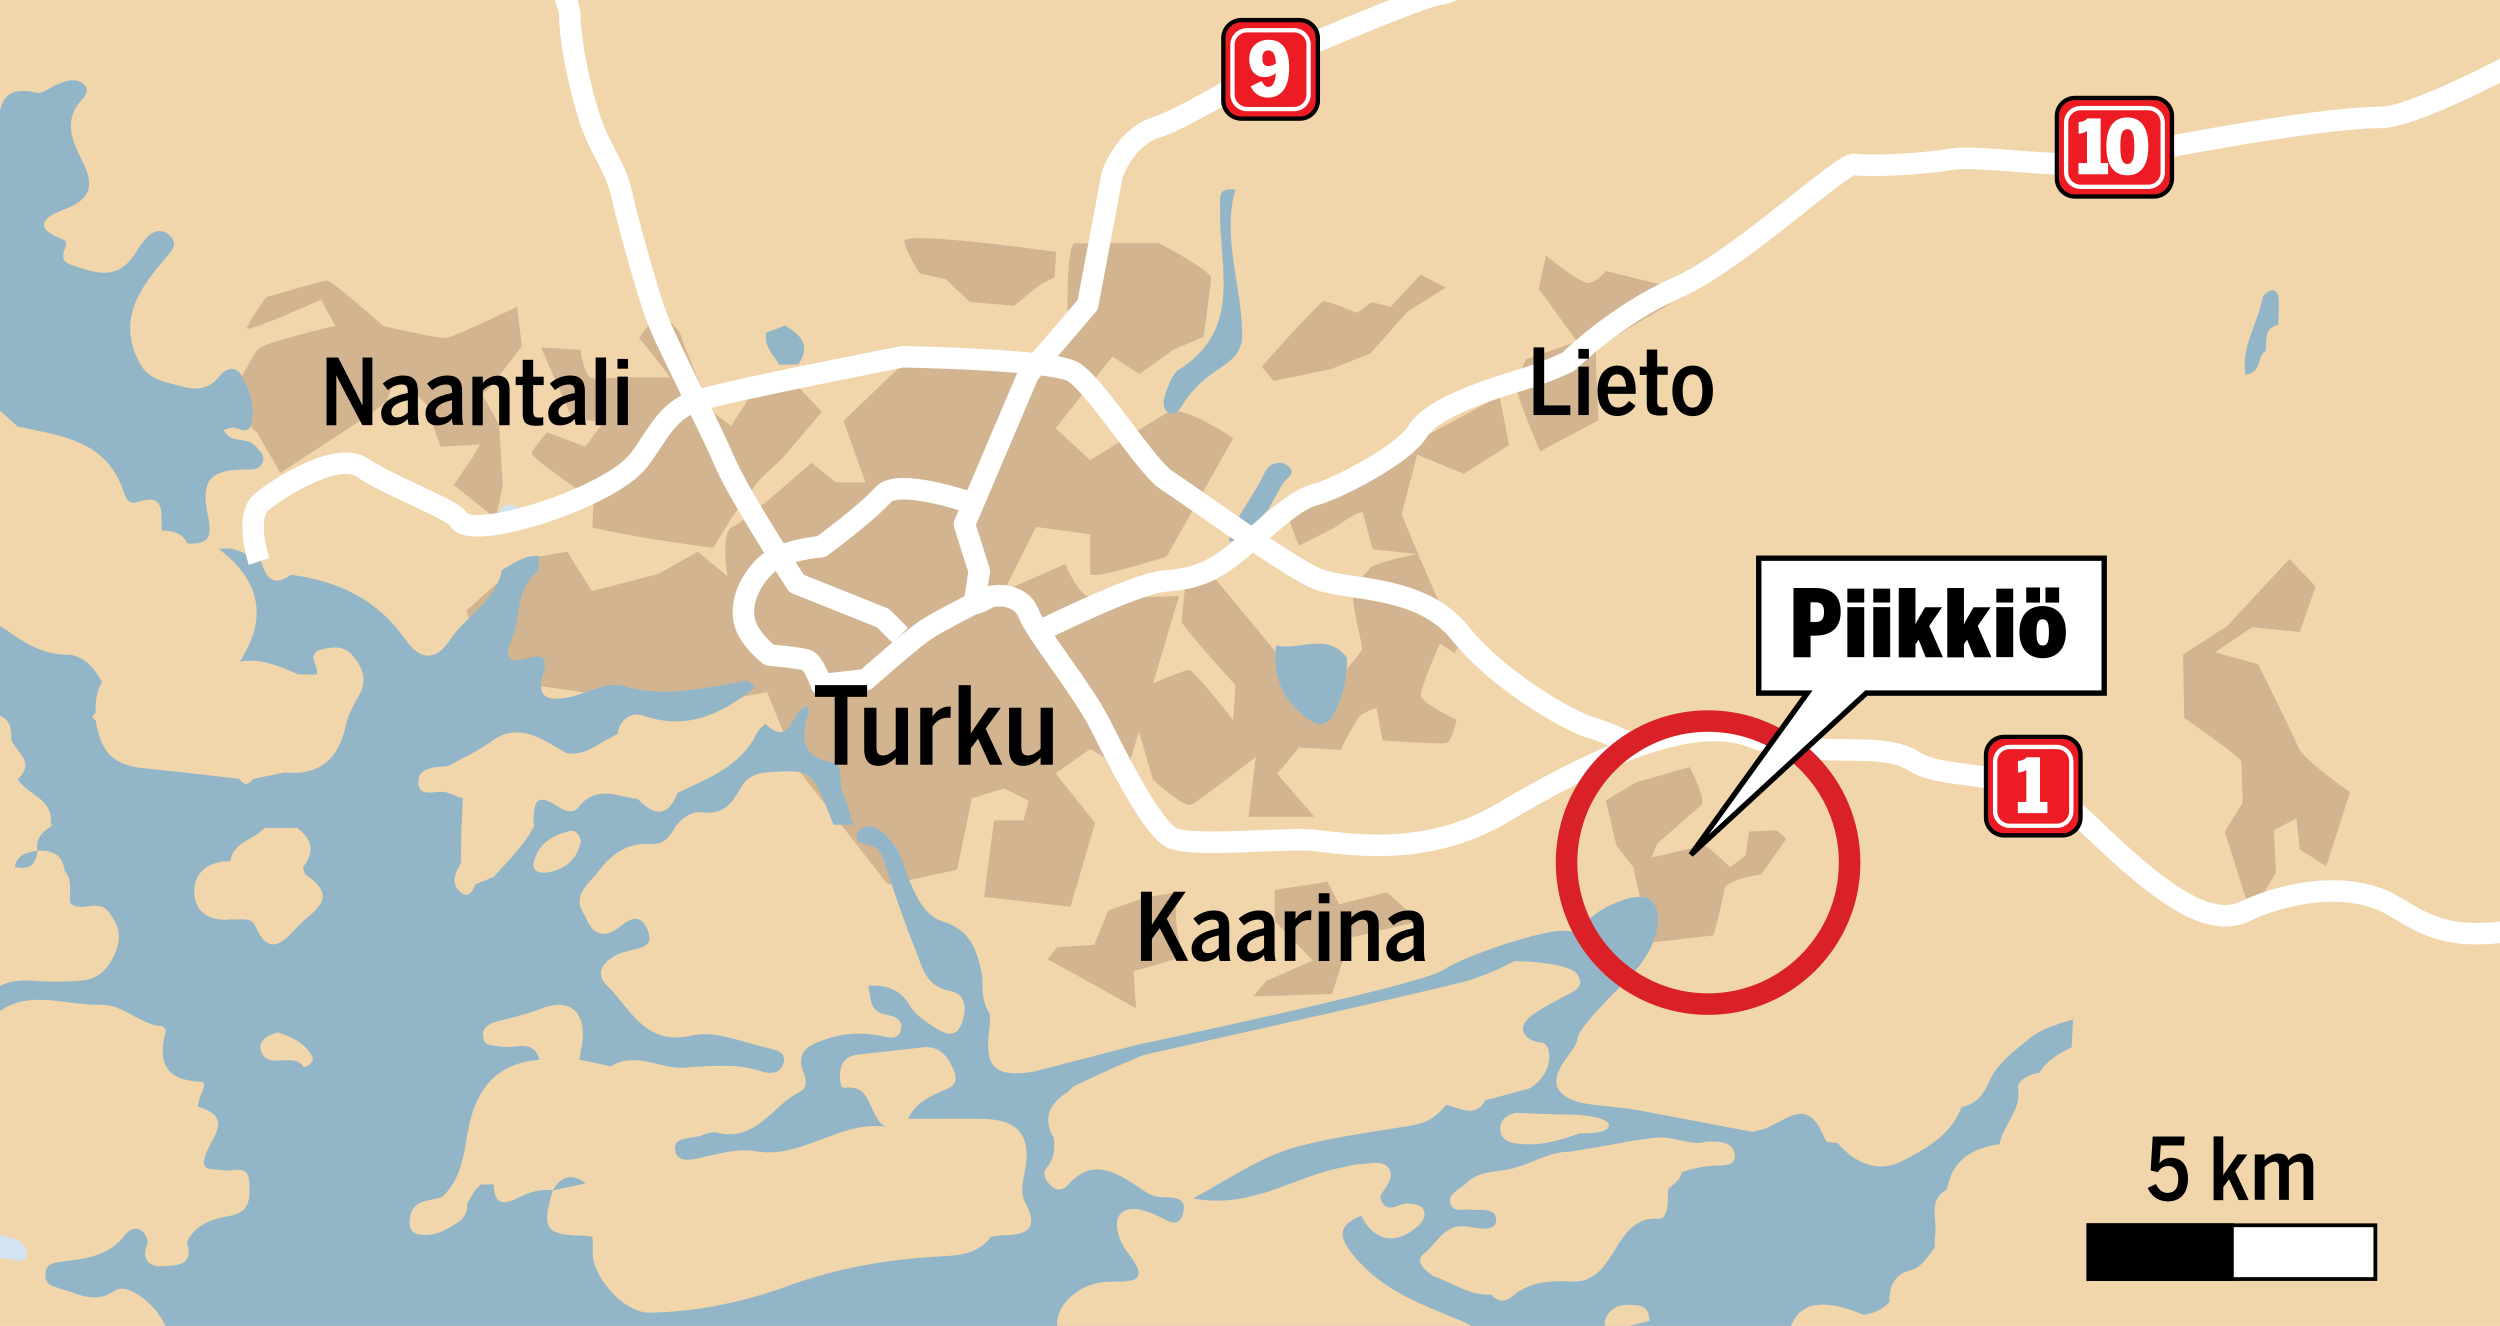 <?xml version="1.0" encoding="utf-8"?>
<!-- Generator: Adobe Illustrator 28.1.0, SVG Export Plug-In . SVG Version: 6.00 Build 0)  -->
<svg version="1.1" xmlns="http://www.w3.org/2000/svg" xmlns:xlink="http://www.w3.org/1999/xlink" x="0px" y="0px"
	 viewBox="0 0 232.44 123.28" style="enable-background:new 0 0 232.44 123.28;" xml:space="preserve">
<style type="text/css">
	.st0{fill-rule:evenodd;clip-rule:evenodd;fill:#F1D5AB;}
	.st1{fill:#D2B590;}
	.st2{fill-rule:evenodd;clip-rule:evenodd;fill:#92B6C7;}
	.st3{fill-rule:evenodd;clip-rule:evenodd;fill:#D2E4F2;}
	.st4{fill:none;stroke:#FFFFFF;stroke-width:2;stroke-linejoin:round;}
	.st5{fill-rule:evenodd;clip-rule:evenodd;fill:none;stroke:#DA2128;stroke-width:2;}
	.st6{fill:#FFFFFF;stroke:#000000;stroke-width:0.35;stroke-miterlimit:3.864;}
	.st7{stroke:#000000;stroke-width:0.35;stroke-miterlimit:3.864;}
	.st8{fill:#ED1C24;stroke:#000000;stroke-width:0.4;stroke-miterlimit:3.864;}
	.st9{fill:#ED1C24;stroke:#FFFFFF;stroke-width:0.4;stroke-miterlimit:3.864;}
	.st10{fill:#FFFFFF;}
	.st11{fill:#FFFFFF;stroke:#000000;stroke-width:0.5;}
</style>
<g id="Layer_70">
</g>
<g id="Layer_2">
	<g id="karttamerkit">
		<g id="_x30_01_00000022562330240795631210000001340455625113325707_">
		</g>
		<g id="varit">
			<g id="_x30_01_00000010270573378447817290000011082034576487819939_">
			</g>
			<g id="_x30_38_00000101811331334415504540000005623497802945223349_">
				<g id="karttavarit_00000115492273703140940590000013715885698517665683_">
					<g id="_x30_01_00000161610179654094588010000006292467746335751041_">
					</g>
				</g>
			</g>
		</g>
		<g id="variarvot">
			<g id="_x30_01_00000043421458239149126300000009132480677401324462_">
			</g>
			<g id="_x30_38">
				<g id="karttavarit">
					<g id="_x30_01">
					</g>
				</g>
			</g>
		</g>
	</g>
</g>
<g id="Layer_3">
	<g id="_x30_45">
	</g>
	<rect x="-0.92" y="-6.36" class="st0" width="251.63" height="144.68"/>
	<path class="st1" d="M48.69,52.01l4.05-0.72l2.29,3.67l6.19-1.61l3.67-2.06l2.75,2.29c0,0-0.69-4.13,0.46-4.59
		c1.15-0.46,7.34-5.96,7.34-5.96l2.29,1.83h2.75l-2.06-5.73l5.5-5.27h3.21l8.48,0.92l3.67-4.82c0,0-0.23-7.34,0.69-7.34s7.8,0,7.8,0
		s4.82,2.52,4.82,3.21c0,0.69-0.69,5.5-0.69,5.5l-2.75,1.15l-3.21,2.29l-2.52-1.61l-5.27,6.65l3.21,2.98c0,0,5.87-3.69,7.25-4.46
		c1.38-0.77,6.05,2.4,6.05,2.4l-6.19,11.01c0,0-7.11,2.29-7.11,1.61s0-3.67,0-3.67l-5.04-0.69l-2.98,5.96l5.73-2.52
		c0,0,1.15,3.21,2.75,3.21s7.8-0.23,7.8-0.23l-4.82,16.28l-3.44-2.06l-3.21,2.29l3.67,4.59l-2.29,7.8l-8.03-0.92l0.92-7.11h2.75
		l0.46-1.83l-2.29-1.15l-2.98,0.92l-1.38,6.65l-6.42,1.38L74.3,71.69l-2.98-7.34l-7.57,1.38l-17.66-2.52l-2.75-6.42L48.69,52.01z"/>
	<path class="st1" d="M60.3,50.08l-5.22-1l0.11-2.56c0,0-6-4-5.78-4.44c0.22-0.44,1.44-1.89,1.44-1.89l3.56,1.33l1.67-2.22
		l-2.89-0.44l-2.89-6.56l3.67,0.22c0,0,0.33,2.67,1.22,2.67s3.33-0.11,3.33-0.11h3.78l-1.44-1.89l-1.44-1.78l1.89-2.56
		c0,0,2,2,2,2.33c0,0.33,2.78,7,2.78,7l1.89,1.44l2.11-3.33l4.11-0.33l2.22,2.33l-3.78,4.44c0,0-1.56,1.33-2.11,2
		c-0.56,0.67-2.67,3.67-2.67,3.67l-1.56,2.56L60.3,50.08z"/>
	<path class="st1" d="M46.41,39.53l0.33,5.67l-0.67,3l-3.89-3.11l1.67-2.44l0.78-1.33l-3.67,0.22l-0.78-2.22l0.33-0.89l-3.67-3.56
		l-0.89,2.44l-1.56,1.22l-8.33,5.44l-2.11-3.67l-3.33-3.33c0,0-0.89,0.11,0.56-0.67c1.44-0.78,2.11-3.22,2.89-3.89
		c0.78-0.67,7.11-2.11,7.11-2.11l-1.33-2.44c0,0-6.89,3.11-6.89,2.67s1.78-2.89,1.78-2.89s5.22-1.56,5.67-1.56s5.22,4.22,5.22,4.22
		s5.11,1.22,5.89,1.11c0.78-0.11,6.56-2.89,6.56-2.89l0.44,3.67l-2.89,3.78l-0.78,0.67L46.41,39.53z"/>
	<path class="st1" d="M98.19,23.42c0,0-14.22-2-14.11-1c0.11,1,1.44,3,1.44,3l2.44,0.56l2.22,2.11l4.11,0.33l2.33-1.89l1.44-0.78
		L98.19,23.42z"/>
	<path class="st1" d="M134.41,26.75l-2.33-1.22l-2.78,3l-1.78-0.44l-1.33,1c0,0-2.78-1.11-3.11-1.11c-0.33,0-5.78,6.11-5.78,6.11
		l1.11,1.33l5.33-1.11l3.67-1.44l3.44-3.89L134.41,26.75z"/>
	<path class="st1" d="M132.19,40.75l-1.56,1.33l-6.22,2l-4.89,3.33l1.22,3.33l3.33-1.67c0,0,2.56-1.89,2.67-1.33
		c0.11,0.56,0.89,3.33,0.89,3.33l4.11,0.44c0,0-4.44,0.89-4.44,1.44c0,0-1.11,1-1.44,2c-0.33,1,0.89,5.11,0.78,5.44
		c-0.11,0.33-3.33,4.11-3.33,4.11l-2.22-0.89l-8-9.67l-2.78-0.67c0,0-0.44,4.22-0.44,4.56s5,5.89,5,5.89l-0.22,3.22
		c0,0-3.67-4.67-4.11-4.67s-5.67,2.22-5.67,2.22l2.33,8c0,0,2.89,2.67,3.56,2.33c0.67-0.33,6-4.44,6-4.44l-0.67,5.56h6.11l-3.44-4
		l2-2.44l3.89,0.22c0,0,1.44-3,2-3.33c0.56-0.33,1.33-0.56,1.33-0.56l0.56,3c0,0,5.56,0.44,6,0.22c0.44-0.22,0.89-2.11,0.89-2.11
		s-3.33-1.56-3.33-2.33c0-0.78,1.78-4.78,1.78-4.78l1.33,0.89l1.22-1.89c0,0-1.56-1.11-2.22-2.11s-3.89-8.89-3.89-8.89l1.44-5.56
		l4.33,1.78l4.22-2.67l-0.89-4.56L132.19,40.75z"/>
	<path class="st1" d="M154.74,26.53l-5.44-1.33c0,0-0.78,1-1.56,1.11c-0.78,0.11-4-2.56-4-2.56l-0.67,3.11l3.56,4.89l-4.78,1.67
		c0,0-0.78,1.89-0.89,2.44c-0.11,0.56,2.22,6.11,2.22,6.11l5.44-2.89c0,0-0.34-6.56-0.22-6.72s6.78-4.05,6.78-4.05L154.74,26.53z"/>
	<path class="st1" d="M158.3,74.75c0.11-1-1.22-3.44-1.22-3.44l-5,1.44l-2.78,1.67l1,4.22l1.56,2l1.56,7l5.89-0.67
		c0,0,0.89-3.22,1-4.22s3.44-1.44,3.44-1.44l2.33-3.33l-0.89-0.78l-2.56,0.11l-0.33,2.22l-1.44,1.11c0,0-2-2-2.44-2
		c-0.44,0-4.89,1.11-4.89,1.11l0.56-1.33L158.3,74.75z"/>
	<polygon class="st1" points="128.96,82.97 124.52,84.08 123.41,81.97 118.52,82.75 118.52,85.64 122.07,89.31 117.74,91.19 
		116.52,92.64 123.85,92.42 125.52,87.19 131.96,85.64 	"/>
	<path class="st1" d="M109.41,82.97c0,0-0.22,2.33,0.11,3.89c0.33,1.56,0.44,2.11,0.44,2.11l-4.56,1.33l0.22,3.44l-8.22-4.56
		l0.89-1.11l3.44-0.22l1.33-3.22l3.56-1.22L109.41,82.97z"/>
	<polygon class="st1" points="110.3,98.19 110.85,99.97 114.52,102.08 113.96,104.86 117.41,101.53 120.41,98.86 121.63,95.08 	"/>
	<path class="st1" d="M215.3,54.53l-2.44-2.56l-5.78,6.22l-4.11,2.67l0.11,5.89c0,0,5.33,3.67,5.33,4.11c0,0.44,0.11,3.78,0.11,3.78
		l-1.67,2.67l2.44,7.78l2.33-4l-0.22-3.89l2.11-1.11l0.33,2.89l2.44,1.56l2.22-6.89c0,0-4.33-3-4.78-4.11
		c-0.44-1.11-3.78-7.78-3.78-7.78l-4-1.11l3.44-2.33l4.44,0.44L215.3,54.53z"/>
	<path class="st2" d="M-14.44,162.49c2.25,0.01-0.58-35.56-0.97-37.98c1.03,0.04,2.07,0.08,3.11,0.12c0.2,0.39,0.41,0.78,0.61,1.17
		c-0.2,1.58,0.44,2.32,2.07,2.67c2.34,0.5,4.7,1.15,7,1.56c5.75,1.02,9.61,8.09,16.51,5.09c0.12-0.05,0.35,0.16,0.54,0.23
		c2.76,1.07,3.87-0.34,4.24-2.85h-0.03c0.22-0.2,0.43-0.41,0.65-0.61c1.15-3.74,0.27-5.26-3.56-6.13c-0.07-0.7-0.06-1.42-0.23-2.09
		c-0.49-1.97-3.54-4.52-4.75-3.7c-1.9,1.29-3.37,0.37-5.04-0.13c-0.82-0.25-1.61-0.38-1.48-1.48c0.11-0.93,0.84-0.97,1.56-1.06
		c2.17-0.28,4.31-0.47,5.85-2.5c0.68-0.89,1.84-0.77,2.12,0.74c-0.69,1.39,0.02,2.28,1.28,2.19c1.12-0.07,3.12,0.09,2.34-2.25
		c0.77-1.65,2.38-2.15,3.89-2.41c1.97-0.34,1.96-1.52,1.92-3.01c-0.06-1.96-1.52-1.07-2.42-1.25c-0.91-0.19-2.31,0.26-1.63-1.54
		c0.6-1.6,2.59-3.42-0.74-4.37c-0.02-0.01,0.11-0.72,0.26-1.07c0.19-0.45,0.6-1.22,0.01-1.25c-3.29-0.13-4.05-1.82-3.25-4.71
		c0.03-0.11-0.21-0.44-0.34-0.45c-2.11-0.13-3.6-2.08-5.75-2c-3.82,0.13-8.05-2.25-11.28,2.67c0.16-4.3,2.23-5.14,5.24-4.89
		c1.41,0.11,2.84,0.1,4.24-0.02c1.68-0.13,2.63-1.2,3.25-2.74c0.57-1.41,0.2-2.48-0.65-3.62c-1.01-1.36-2.6,0.14-3.62-0.88
		c-0.1-1.01,0.29-2.09-0.5-2.98c-0.18-1.52-1.17-1.93-2.52-1.86c-0.16,1.11-0.59,1.88-2.13,1.5c0.28-1.21,1.2-1.36,2.12-1.51
		c-0.24-1.29,0.67-1.82,1.45-2.42c-0.08,0-0.16,0-0.23,0c0.38-2.42-2.18-2.72-3.05-4.24c1.72-1.54-0.16-2.49-0.61-3.68
		c0.17-2.84-1.94-2.29-3.6-2.42l0,0.01c-0.39-0.81-1.23-1.38-1.27-2.37c1.28-3.68-1.66-6.05-3.08-8.71
		c-1.24-2.31-1.36-4.23-0.5-6.48c0.46-0.06,0.97-0.07,0.92-0.75c0-0.07-0.12-0.19-0.19-0.19c-0.69-0.07-0.67,0.47-0.76,0.91
		c-2.67-0.6-3.44-2.42-1.84-4.4c1.34-1.65,0.43-6.16-1.49-7.36c-0.85-0.53-1.36-0.23-1.39,0.73c-0.02,0.68,0.68,1.27,0.2,2.27
		c-1.49-0.37-2.99-1.04-4.64-1.15c-0.87-0.05-1.83-0.95-1.59-1.9c0.35-1.43,1.15-0.08,1.77-0.07c1.95,0.04,3.27-1.46,4.45-2.61
		c1.06-1.03,0.23-2.96-0.61-3.9c-1.3-1.45-1.89-2.67-1.07-4.53c0.38-0.86-0.28-1.28-1.16-1.25c-1.09-0.13-1.66-0.76-1.79-1.83
		c-0.55-3.2-1.38-6.41,0.58-9.46c0.09-0.14,0.1-0.47,0-0.59c-2.55-2.99-0.84-7.06-2.62-10.25c-0.57-1.01-0.41-2.19-0.19-3.26
		c0.26-1.28,1.28-1.47,2.37-1.18c0.87,0.23,2.82,5.17,2.43,6.02c-0.21,0.46-0.57,0.86-0.67,1.34c-0.23,1.07-1.52,2.48,0.09,3.15
		c1.38,0.58,1.15-1.3,1.71-1.99c1.63-2.03,3.24-4.08,3.13-6.98c-0.05-1.41,0.92-1.87,2.31-1.42c1.58,0.5,2.82,1.91,4.71,1.7
		c0.56-0.06,0.58,0.67,0.34,1.19c-0.35,0.73-0.66,1.41-1.67,1.5c-2.62,0.2-3.68,2.13-2.3,4.41c0.63,1.05,1.02,1.91,1.06,3.22
		c0.06,1.61,1.16,2.93,3.03,3.29c1.35,0.25,2.16,0.06,2.15-1.56c-0.01-2.32,0.6-4,3.54-3.25c0.47,0.12,1.11-0.39,1.65-0.65
		C6,7.53,7.13,7.1,7.86,7.92c0.65,0.73-0.44,1.41-0.8,2.06c-1,1.77-0.19,3.4,0.53,4.86c1.04,2.09,1.17,3.48-1.36,4.53
		c-0.62,0.26-4.26,1.41-0.37,2.9c0.95,0.37-0.92,1.76,0.7,2.33c2.3,0.8,4.41,1.58,6.03-1.07c0.21-0.35,0.45-0.67,0.69-1
		c0.67-0.95,1.62-1.48,2.53-0.6c0.83,0.8,0.08,1.48-0.57,2.24c-2.09,2.5-4.07,5.1-2.66,8.72c0.54,1.39,1.21,2.22,2.88,2.65
		c1.92,0.49,3.54,1.3,5.07-0.7c0.37-0.49,1.32-0.89,1.83-0.06c0.86,1.39,1.37,2.96,1,4.61c-0.26,1.14-1.12,0.36-1.73,0.36
		c-0.26,0-0.52,0.14-0.82,0.23c0.6,1.35,2.14,0.58,2.89,1.46c0.39,0.45,0.98,0.83,0.73,1.52c-0.23,0.65-0.77,0.7-1.46,0.69
		c-3.41-0.03-4.36,0.95-3.63,4.34c0.43,2.01-0.01,2.66-1.93,2.53c-0.48-1.01-1.38-1.18-2.36-1.18c-0.15-1.46,0.52-3.63-2.39-2.63
		c-0.55,0.19-0.96-0.32-1.11-0.81c-1.5-4.95-5.84-5.38-9.9-6.24c-1.1-0.99-2.22-1.97-3.31-2.97c-0.74-0.68-1.64-0.81-2.52-0.52
		c-1.17,0.37-0.83,1.46-0.84,2.3c-0.02,3.2,0.01,6.41,0.03,9.61c2.42,3.16,1.3,8.19,5.48,10.42c1.78,1.32,3.65,2.43,5.99,2.37
		c1.52,0.24,2.33,1.32,3.01,2.55c-0.55,0.89-0.62,1.88-0.6,2.89c-0.38,0.23-0.4,0.46,0.02,0.67H8.89c0.45,2.49,1.19,4.11,4.41,4.44
		c2.97,0.3,5.98,0.63,8.98,1l-0.02-0.01c0.42,0.68,0.85,0.58,1.28,0.01c0.96-0.2,1.92-0.4,2.88-0.59c3.29,0.31,5.08-1.25,5.74-4.42
		c0.2-0.96,0.72-1.88,1.21-2.74c0.88-1.52,0.28-2.76-0.7-3.84c-0.76-0.83-1.93-0.7-2.86-0.42c-1.42,0.43-0.07,1.56-0.38,2.31
		c-0.12-0.01-0.25-0.01-0.37,0c-0.45-0.01-0.9-0.01-1.35-0.02c-1.73-0.76-3.45-1.54-5.42-1.18c2.53-3.91,2.08-7.41-1.91-10.45
		c1.75-0.43,2.6,0.86,3.79,0.83c0.48,1.41,0.92,2.91,2.89,1.54c4.34,0.57,8.01,2.28,10.61,5.99c1.31,1.87,2.76,2.22,4.22,0
		c1.46-2.22,4.21-3.5,4.77-6.41c1.07-0.63,2.08-1.43,3.43-1.32c-0.03,0.5,0.13,1.24-0.13,1.45c-2.15,1.7-1.47,4.43-2.47,6.54
		c-0.58,1.24-0.2,2.03,1.34,1.56c1.39-0.41,2.23-0.4,1.66,1.46c-0.63,2.03,0.31,2.48,2.19,2.16c1.75-0.31,3.74-1.51,5.09-1.12
		c4.1,1.2,7.9,0.16,11.81-0.47c0.21,0.22,0.41,0.43,0.62,0.64c-3.08,2.43-6.29,4.05-10.41,2.61c-0.99-0.35-2.19,0.27-2.36,1.7
		c-0.37,0.2-0.73,0.39-1.1,0.59c-1.13,0.68-2.24,1.44-3.67,1.21c-2.17-1.29-4.46-2.94-6.9-1.15c-1.31,0.97-2.71,1.58-4.07,2.34
		c-1.18,0.12-2.85,0.05-2.8,1.54c0.05,1.58,1.8,0.59,2.73,0.95c0.46,0.18,0.94,0.35,1.41,0.53c-0.04,0.81-0.07,1.62-0.11,2.43
		c-0.01,0-0.01,0-0.02,0c-0.02,1.2-0.04,2.39-0.05,3.59c-0.58,0.97-1.01,2.02,0.12,2.8c0.62,0.43,1-0.25,1.22-0.83
		c0.58-0.23,1.15-0.47,1.72-0.7c1.35-1.56,2.92-2.97,3.8-4.86c-0.04,0-0.08,0-0.12,0c0.08-1.44-0.13-3.3,2.24-1.7
		c0.64,0.43,1.48,0.71,1.93,0.11c1.63-2.15,3.63-1.01,5.54-0.8c0.69,0.76,1.33,1.15,1.91,1.18c0.08,0,0.16,0,0.25,0
		c0.58-0.1,1.1-0.61,1.53-1.74c2.86-1.37,5.92-2.47,7.43-5.64c0.15-0.32,0.76-0.78,0.77-0.77c2.51,2.45,2.37-1.75,3.95-1.57
		c0.01,0.17,0.02,0.34,0.04,0.51c-0.67,2.22-0.86,4.08,2.23,4.64c1.16,0.21,0.49,1.78,0.89,2.66c0.45,1,0.69,2.08,1.02,3.13
		c-0.61,0-1.21,0-1.82,0c-2-5.17-2-5.13-5.97-4.89c-1.21,0.07-2.1,0.42-2.7,1.54c-0.75,1.36-1.65,2.46-3.54,2.2
		c-0.88-0.13-1.74,0.41-2.35,1.16c-0.01,0-0.02,0-0.02,0c-0.57,0.9-1.06,1.9-2.46,1.79c-2.1-0.16-3.59,0.92-4.8,2.5
		c-0.91,1.25-2.64,2.25-1.26,4.18c0.73,1.87,1.8,2.19,3.41,0.87c0.83-0.68,1.81-1.04,2.39,0.41c0.61,1.51-0.44,1.66-1.48,1.9
		c-0.58,0.13-1.2,0.29-1.7,0.61c-1.07,0.67-1.67,1.63-0.57,2.7c2.23,2.17,3.47,5.65,7.93,4.62c2.15-0.49,4.7,0.66,7.04,1.18
		c0.7,0.15,1.8,0.37,1.39,1.51c-0.34,0.95-1.3,0.89-2.08,0.63c-2.17-0.73-4.38-0.46-6.58-0.38c-2.46,0.46-4.89-1.6-7.36-0.07
		c-0.97-0.21-1.95-0.41-2.93-0.62c0.12-0.79,0.32-1.57,0.33-2.36c0.01-2.36-1.54-3.29-3.76-2.42c-1.29,0.5-2.66,0.82-4.01,1.18
		c-0.83,0.22-1.65,0.53-1.5,1.54c0.14,0.9,1.03,0.7,1.7,0.85c1.22,0.27,2.94-0.85,3.55,1.22c-3.33,0.26-5.32,1.97-6.27,5.01
		c-0.82,2.63-0.52,5.68-2.82,7.77c-1.15,0.39-2.7,0.17-2.97,1.89c-0.09,0.59-0.05,1.33,0.62,1.51c1.45,0.4,2.69-0.3,3.85-1.05
		c0.61-0.4,0.89-1.04,0.86-1.79c0.25-0.41,0.5-0.82,0.75-1.22c0.19-0.18,0.37-0.36,0.56-0.54l0.02,0.02c0.37,0,0.75-0.01,1.12-0.01
		c0.03,1.46,0.63,2.09,2.07,1.35c1.08-0.56,2.19-0.97,3.43-0.8c0.78-1.31,1.78-1.63,3.06-0.65c-1.02,0.23-2.04,0.44-3.05,0.67
		c-1.09,3.59-0.7,4.15,2.92,4.2c0.26,0.04,0.52,0.07,0.78,0.11c0.01,0.37,0.02,0.74,0.02,1.11c-0.3,2.4,2.83,5.98,5.3,5.94
		c4.39-0.08,8.78-1,12.75-2.46c4.85-1.77,9.67-2.55,14.69-2.8c1.68-0.08,3.2-0.35,4.27-1.8c0.37-0.05,0.73-0.1,1.1-0.15
		c2.16,0.01,3.44-0.54,2.1-3.02c-0.5-0.92-0.24-1.94-0.04-2.96c0.64-3.23-0.6-4.77-3.88-4.83c-2.25-0.04-4.49-0.01-7-0.01
		c0.74-1.42,1.69-1.84,2.54-2.29c0.96-0.51,2.39-0.63,1.73-2.2c-0.5-1.21-1.25-2.35-2.91-2.15c-2,0.24-3.99,0.44-5.99,0.67
		c-0.9,0.1-1.52,0.55-1.65,1.48c-0.09,0.59-0.05,1.67,0.37,1.61c2.74-0.38,2.14,2.69,3.84,3.61c-4.36-0.56-7.76,3.05-12.11,2.29
		c-1.48-0.26-2.99,0.13-4.48,0.46c-0.98,0.23-2.67,0.77-2.95-0.4c-0.37-1.51,1.46-1.17,2.39-1.52c0.46-0.17,1.03-0.39,1.47-0.28
		c3.67,0.93,5.15-2.54,7.72-3.8c0.63-0.31,0.63-1,0.38-1.6c-0.91-2.24,0.54-2.79,2.23-3.35c1.59-0.52,3.17-0.54,4.78-0.26
		c0.8,0.14,1.72,0.53,2-0.58c0.23-0.87-0.53-1.22-1.27-1.34c-1.66-0.25-1.54-1.49-1.77-2.73c1.73-0.07,2.99,0.39,3.78,1.73
		c0.53,0.91,1.34,1.48,2.19,2.03c0.88,0.58,2,1.24,2.59,0.04c0.55-1.12,0.74-2.99-0.91-3.29c-2.23-0.41-2.57-2.05-3.17-3.58
		c-1-2.53-1.92-5.09-2.74-7.68c-0.35-1.1-0.53-2.16-1.92-2.38c-0.64-0.1-1.26-0.38-0.74-1.18c0.37-0.56,1.03-0.67,1.61-0.34
		c1.38,0.79,2.17,2.06,2.66,3.54c0.69,2.05,1.66,4.53,3.47,5.1c2.88,0.89,3.27,2.87,3.79,5.1c-0.01,1.22-0.05,2.44,0.68,3.51
		c0,0.4,0.05,0.82-0.01,1.21c-0.55,3.75,0.41,4.75,4.04,4.2l9.87-2.55c0,0,26.14-5.5,28.2-6.88c2.06-1.38,9.63-3.9,11.46-3.67
		c1.83,0.23,1.3-1.07,4.28-2.45s4.28-0.69,4.28,1.38c0,2.06-1.3,4.05-2.9,5.66c-1.61,1.61-4.59,4.59-4.59,5.5
		c0,0.92-2.83,3.13-1.68,4.74c1.15,1.61,4.05,1.22,7.72,1.91c3.67,0.69,10.26,1.95,10.26,1.95l1.28-0.35
		c2.6-1.21,3.93-2.72,5.52,1.16c0.08,0.2,0.73,0.16,1.11,0.23c1.58,1.91,3.86,2.76,5.88,1.73c2.19-1.12,4.63-2.41,5.64-5.06
		c1.16-0.25,1.96-1,2.39-2.04c0.75-1.83,2.21-2.98,3.67-4.16c1.23-1.09,2.79-1.49,4.3-1.97c-0.04,0.86-0.09,1.73-0.13,2.59
		c-1.15,0.58-2.29,1.18-2.97,2.36c-0.95,0.14-2.12,0.74-2.01,1.46c0.33,2.12-1.42,3.39-1.72,5.19c-2.52,0.36-4.41,1.44-4.88,4.19
		c-1.91,1.07-0.82,2.92-1.13,4.4c-0.01,0.36-0.02,0.72-0.02,1.07c-0.71,0.76-1.11,1.78-2.33,2.09c-1.42,0.35-1.93,1.54-1.88,2.95
		c-0.67,0.65-1.45,1.05-2.38,1.17c-4.83-2.01-7.1-0.86-7.2,3.66c0.56,0.98,1.12,1.96,1.68,2.94c0.07,1.26-1.29,1.15-1.78,1.87
		c-1.17,1.13-1.38,2.68-1.83,4.13c-0.22,0.41-0.43,0.82-0.65,1.23c-3.17,1.83-5.38,4.7-7.83,7.3c-1.72,0.98-4.7,0.81-3.79,4.18
		c0,0.01-0.35,0.12-0.53,0.18c-0.91,0.52-1.62,1.19-1.8,2.29c-1.31,0.11-2.74,0.02-3.06,1.81c-0.68,0.13-1.06,0.55-1.16,1.23"/>
	<path class="st3" d="M-8.19,113.24c3.12-0.02,6.24,1.17,9.35,1.88c0.7,0.16,1.29,0.65,1.35,1.45c0.04,0.5-0.48,0.76-0.83,0.64
		c-2.16-0.68-4.64,0.7-6.45-0.29c-2.68-1.47-5.39-1.37-8.18-1.48c-1.2-1.31-2.95-1.17-4.46-1.65c-0.58-0.19-1.27-0.01-1.38,0.76
		c-0.1,0.69,0.32,1.18,0.95,1.36c0.57,0.16,1.2,0.22,1.79,0.19c1.95-0.11,2.38,0.46,2.33,2.63c-0.07,3.04-1.9,2.07-3.39,2.23
		c-1.3-1-2.79-1.25-4.38-1.14"/>
	<path class="st3" d="M-21.96,29.93c1.86,0.67,1.02,2.99,1.67,4.59"/>
	<path class="st0" d="M61.85,155.55c-0.01-0.34,0.19-0.86,0.45-0.99c0.28-0.14,1.04-0.01,1.07,0.13"/>
	<path class="st0" d="M132.65,156.21c0.8-1.08,1.11-2.32,1.25-3.62c5.17-0.18,4.79-0.17,4.05-4.88c-0.57-3.63-1.7-2.21-3.36-1.15
		c-0.56,0.36-1.32,0.41-1.98,0.61c-0.2,0.17-0.4,0.34-0.6,0.52c-0.16-0.01-0.32-0.01-0.48,0.01c-1.09-0.21-2.33,0.38-3.64-0.73
		c2.57-1.12,5.86,0.21,7.21-2.91c1.35,0.05,2.11-0.74,2.96-1.7c3.24-3.68,8.17-5.28,11.12-9.61c1.33-1.95,4.17-3.11,5.53-5.55
		c0.49-0.89,1.48-1.73,0.65-2.64c-0.9-1-2.48-0.96-3.29-0.07c-1.43,1.55-2.98,0.89-4.49,0.71c-1.98-0.24-3.92-1.1-5.89,0.02
		c-1.4,0.01-2.85,0.33-4.12-0.58c-0.11-1.04-0.76-1.45-1.71-1.84c-3.6-1.48-7.27-2.75-9.94-5.99c-1.57-1.91-1.54-2.85,0.65-3.79
		c1.13,2.4,3.23,2.8,5.23,1c0.39-0.35,0.73-0.74,0.63-1.28c-0.14-0.75-0.79-0.73-1.4-0.84c-0.91-0.17-2.21,1.3-2.71-0.62
		c0.38-0.88,1.48-1.73,0.76-2.7c-0.55-0.74-1.7-0.38-2.59-0.35c-0.59,0.01-1.18,0.2-1.77,0.32c-4.43,0.86-8.35,3.9-13.8,2.87
		c3.42-1.82,6.29-3.9,9.68-4.8c3.46-0.92,7.04-1.39,10.58-1.96c1.39-0.22,2.45-0.83,3.26-1.94c1.29,0.26,2.68,1.35,3.71-0.47
		c0.18-0.02,0.36-0.06,0.54-0.1l3.54-0.96c2.46-1.51,2-4.26,1.08-4.26c-0.92,0-3.21-1.15-0.23-2.98c2.98-1.83,4.36-1.83,3.67-3.21
		s-5.96-1.38-5.96-1.38s-2.06,1.15-4.36,1.83c-2.29,0.69-30.04,6.88-30.04,6.88l-2.75,1.15l-3.8,1.77
		c-0.19,0.17-0.38,0.35-0.56,0.52c-1.63,1.07-2.42,2.4-1.3,4.3c0.13,1.03,0.02,1.95-0.71,2.82c-0.43,0.52,0,1.17,0.43,1.61
		c0.51,0.52,1.16,0.44,1.6-0.07c2.04-2.34,4.07-1.43,6.14-0.07c0.83,0.55,1.6,1.23,2.7,1.22c1.03-0.01,2.3,0.01,1.84,1.55
		c-0.41,1.39-1.45,0.61-2.21,0.24c-1.23-0.59-2.84-1.16-3.65-0.19c-0.63,0.76-0.08,2.54,0.67,3.47c2.48,3.06,0.13,2.74-1.8,2.78
		c-2.39,0.05-4.93,2.03-4.69,4.17c0.25,2.27-1,3.57-2.22,4.96c-0.68,0.77-1.65,1.46-1.27,2.51c0.38,1.06,1.64,0.91,2.6,1.16
		c2.18,0.58,4.65,0.51,6.32,2.62c-2.64-0.97-5.06-1.04-7.23,0.94c-0.18,0.16-0.58,0.07-0.88,0.1c-1.25,0.14-3.41-1.31-3,1.72
		c0.01,1.58-0.61,2.03-1.95,1.06c-0.76-0.56-0.98-1.45-1.14-2.33c0.77-3.12-1.91-3.93-3.62-5.39c-0.08-1.24-0.89-1.62-1.98-1.86
		c-1.35-0.29-2.89-0.46-3.96-1.22c-2.39-1.7-4.02-1.15-5.48,1.11c-0.61,0.95-1.22,1.97-2.52,0.71c-1.71-1.66-3.87-1.82-6.09-1.65
		c-1.99-0.12-3.34,1.76-5.31,1.7c0-0.64,0.17-1.18,0.74-1.55c0.67-0.44,2.15-0.34,1.7-1.57c-0.34-0.95-1.62-0.54-2.47-0.52
		c-3.69,0.1-7.21,1.89-11,1.17c-2.21,0.43-4.68-2.43-6.69,0.54c-0.2,0.04-0.4,0.08-0.6,0.12c-1.33-0.49-2.75-1.46-3.7,0.56
		c-0.16,0.01-0.32,0.04-0.48,0.07c-1.36,1.42-1.75,2.68,0.58,3.49c0.78,0.13,1.63,0.16,1.76,1.22c-1.63,0.91-1.9,3.07-3.76,3.9
		c-0.73,0.32-0.53,1.57,0.14,2.33c-0.05,0.84,0.13,1.73-0.57,2.42c-0.92-0.07-1.75,0.01-1.83,1.22c0,0.36-0.01,0.72-0.01,1.08
		c-0.68,0.67-0.58,1.58-0.71,2.41c-1.75,2.24-1.53,4.09,0.65,5.53c0.2,0.23,0.39,0.47,0.59,0.71c0.23,1.65,0.19,3.78,2.3,3.96
		c2.17,0.18,1.24-2.28,2.05-3.36c1.05-0.13,2.81-1.31,2.79,0.72"/>
	<path class="st0" d="M146.89,105.37c-2.04,0.73-4.04,1.29-6.19,0.9c-0.75-0.14-1.3-0.62-1.21-1.48c0.09-0.82,0.69-1.13,1.44-1.33
		c0,0,3.46,0.17,4.99,0.17c1.53,0,3.82,0.31,3.67,1.07C149.43,105.47,146.89,105.37,146.89,105.37z"/>
	<path class="st0" d="M156.35,109c-0.07,0.81-0.86,1.07-1.27,1.61c-0.01,0.4,0,0.8-0.02,1.21c-0.04,0.62-0.25,1.54-0.77,1.49
		c-4.41-0.36-3.88,6.03-8.11,5.84c-2.03-0.1-4.01-0.01-5.68,1.45c-0.6,0.53-1.32,0.37-1.87-0.25c-2.02,0.16-3.59-1.13-5.38-1.71
		c-0.76-0.54-1.79-1.36-0.83-2.11c1.18-0.93,1.89-2.78,3.87-2.5c0.59,0.08,1.19,0.19,1.78,0.2c0.53,0.01,1.05-0.2,1.04-0.83
		c0-0.61-0.49-0.82-1.02-0.88c-0.4-0.04-0.81,0.01-1.21-0.05c-0.73-0.11-1.86,0.39-2.05-0.68c-0.15-0.85,0.9-1.2,1.46-1.76
		c1.28-1.27,2.97-1.01,4.5-1.43c1.73-0.47,3.3-1.55,5.18-1.52c1.23-0.2,2.46-0.41,3.68-0.62c0,0,4.06-0.83,5.28-0.68
		c1.22,0.15,2.6,0.61,3.21,0.46c0.61-0.15,2.75-0.31,3.06,0.76c0.31,1.07-0.15,1.38-1.68,1.38C157.99,108.38,156.35,109,156.35,109z
		"/>
	<path class="st2" d="M210.36,27.74c-0.45,2.36-2,4.5-1.6,7.09c1.55-0.1,1.05-1.69,1.89-2.2c0.14-0.92-0.25-2.11,1.17-2.42
		c0.02-0.71,0.06-1.41,0.05-2.12c-0.01-0.5-0.02-1.12-0.7-1.09C210.89,27.02,210.41,27.44,210.36,27.74z"/>
	<path class="st3" d="M-17.1,49.84c-2.28-0.79-2.72,1.21-3.1,3.66c3.13-2.43,2.94,0.91,4.4,1.9C-16.1,53.43-14.11,50.87-17.1,49.84z
		"/>
	<path class="st3" d="M49.41,47.96c-2.39-1.67-2.92-1.43-3.62,1.69C47.25,49.63,48.51,49.18,49.41,47.96z"/>
	<path class="st2" d="M117.91,47.39c0.43-0.79,0.86-1.57,1.3-2.34c0.31-0.55,1.39-1.02,0.6-1.69c-0.81-0.68-1.85-0.26-2.26,0.65
		c-0.98,2.19-2.72,3.98-3.31,6.36C116.1,50.17,116.73,48.44,117.91,47.39z"/>
	<path class="st2" d="M124.64,65c0.46-1.25,0.57-2.53,0.61-3.83c-1.83-2.46-4.43-0.62-6.6-1.17c-0.3,2.31,0.26,4.35,1.97,6.02
		C122.67,68.02,123.62,67.76,124.64,65z"/>
	<path class="st2" d="M73,30.27c-0.58,0.22-1.17,0.43-1.75,0.65c-0.29,1.28,0.68,2.04,1.2,3c0.58-0.01,1.17-0.02,1.76-0.04
		C75.45,32.14,74.46,31.13,73,30.27z"/>
	<path class="st2" d="M113.67,34.07c1.12-0.73,1.98-1.74,1.81-3.25c-0.07-4.4-1.86-8.72-0.63-13.19c-1.73-0.17-1.39,0.7-1.41,2.02
		c-0.09,5.15,2.11,10.97-3.8,14.69c-0.67,0.42-0.98,1.49-1.3,2.33c-0.2,0.53-0.28,1.34,0.27,1.67c0.67,0.4,1.06-0.26,1.38-0.77
		C110.9,36.07,112.21,35.02,113.67,34.07z"/>
	<path class="st3" d="M133.71,144.94c0.01,0,0.01-0.01,0.02-0.01l0.01-0.01L133.71,144.94z"/>
	<path class="st2" d="M97.39,154.69c-1.33-1.27-1.72-3.4-4.23-3.08c-0.12,0.02-0.31-0.49-0.46-0.74c-0.31-0.52-0.6-1.15-1.35-0.91
		c-0.72,0.23-0.73,0.95-0.67,1.53c0.21,2.11-0.4,3.83-2.34,4.83"/>
	<path class="st2" d="M110.03,153.28c0-0.98,0.85-1.49,1.25-2.26c-0.01-0.4-0.01-0.8-0.02-1.2c-0.43-0.01-0.86-0.02-1.3-0.04
		c-0.36-0.01-0.72-0.02-1.08-0.04c-0.21,0.44-0.42,0.89-0.63,1.33c-0.03,1.22-1.9,0.99-1.83,2.3c-0.98,1.65-2.6,2.4-4.35,2.43"/>
	<path class="st2" d="M114.9,137.03c0.88-0.37,1.43-1.09,1.92-1.87c-1.96-0.73-1.86,0.64-1.93,1.85c-2.94-0.31-5.98,0.8-8.86-0.89
		c-1.28-0.75-1.38,0.55-1.38,1.5c0.8,0.39,1.61,0.77,2.41,1.16c1.88,0.87,2.71,3.4,1.17,4.99c-1.73,1.78-1.76,4.48-3.8,5.99
		c-0.61,0.46-0.52,1.26,0.15,1.82c0.56-0.2,1.13-0.41,1.69-0.61c0.15-0.86,0.63-1.51,1.33-2.01c0.23-1.04,1.03-1.04,1.84-1.03
		c-0.41-3.39,1.67-5.63,3.66-7.91C113.57,138.95,114.91,138.39,114.9,137.03z"/>
	<path class="st3" d="M-13.08,105.79c0.74,0.06,1.81,0.7,2.03-0.38c0.24-1.17-0.73-1.67-1.87-1.8c-1.48-0.16-2.96-0.43-4.44-0.65
		c-0.79-0.36-1.58-0.73-2.37-1.09"/>
	<path class="st3" d="M-18.68,124.56"/>
	<path class="st0" d="M150.14,123.57c-0.52,0.1-1.12-0.2-0.91-0.81c0.48-1.39,1.68-1.55,2.94-1.4c0.61,0.07,1.16,0.31,1.2,1.45
		C152.35,123.05,151.26,123.37,150.14,123.57z"/>
	<path class="st0" d="M50.86,81.13c-0.61,0.11-1.4-0.14-1.25-0.87c0.35-1.74,1.71-2.6,3.31-2.99c0.72-0.18,0.95,0.5,1.11,0.89
		C53.63,80.07,52.44,80.85,50.86,81.13z"/>
	<path class="st3" d="M-2.68,15.75c2.64-0.04,1.24,2.55,2.31,3.22c-0.03,1.21-0.44,2.2-1.32,1.88c-1.39-0.52-2.6-1.58-2.79-3.22
		C-4.61,16.47-3.93,15.77-2.68,15.75z"/>
	<path class="st3" d="M-3.61,24.89c0.11,0.13-0.02,0.67-0.18,0.77c-1.19,0.73-2.02,0.01-3.51-1.03
		C-5.53,24.26-4.47,23.81-3.61,24.89z"/>
	<path class="st0" d="M64.91,123.82c0.75-0.23,1.79,0.05,1.74,1.05c-0.07,1.41-1.35,1.12-2.28,1.24c-0.93-0.12-2.49,0.2-2.4-0.99
		C62.09,123.77,63.87,124.13,64.91,123.82z"/>
	<path class="st0" d="M41.2,123.98c1.12-0.74,8-0.75,9.14,0.01c0.45,0.3,0.8,0.73,0.66,1.25c-0.28,1.09-1.25,0.76-2.32,0.92
		c-2.15-0.67-4.62-0.92-7.12-0.19c-0.51,0.15-1.02-0.18-1.09-0.77C40.42,124.67,40.75,124.28,41.2,123.98z"/>
	<path class="st0" d="M21.51,85.47c-1.9,0.25-3.37-0.58-3.45-2.44c-0.08-1.98,1.38-2.96,3.37-2.97c0.2-1.76,2.2-1.97,3.16-3.08
		c1.02,0,2.04,0,3.06,0c1.02,0.86,1.87,1.79,0.58,3.58c-0.11,0.14,0.06,0.68,0.25,0.81c3.27,2.19,0.43,3.42-0.81,4.79
		c-1.27,1.4-2.66,2.91-3.96-0.1C23.34,85.2,22.28,85.58,21.51,85.47z"/>
	<path class="st0" d="M29.05,98.29c0.21,0.44-0.69,1.1-0.86,0.86c-1.03-1.44-3.45,0.53-3.96-1.61c-0.18-0.79,0.69-1.34,1.65-1.55
		C27.11,96.43,28.42,96.97,29.05,98.29z"/>
	<path class="st0" d="M-16.52,133.31c0.76-0.01,2.39,0.6,1.51-1.44c-0.36-0.85,0.57-0.93,1.12-0.88c1,0.09,1.98,0.34,2.97,0.5
		c4.1,0.64,8,1.98,11.88,3.36c0.75,0.27,3.45,0.94,0.61,2.65c-1.11,0.67-1,2.66-2.54,3.2c-0.04,0.6-0.08,1.2-0.12,1.8
		c0.04,0.62,0.07,1.24,0.11,1.85c0.93,0.89,0.56,1.46-0.47,1.85c0,0.36,0,0.72,0,1.09c1.39,0.19,2.27-0.53,2.9-1.65
		c0.56-0.98,1.18-1.85,2.45-1.92c0.41-0.21,0.83-0.41,1.24-0.62c0.98-1.67,2.4-2.57,4.1-1.31c1.31,0.97,0.8,2.24-0.45,3.14
		c-0.14,1.16-0.88,1.87-1.84,2.4c-1.84,3.62-6.46,4.01-8.65,2.36c-0.6-0.45-1-0.94-1.05-1.7c-0.83-0.27-1.66-0.55-2.49-0.82
		c-0.62,0.46-1.23,0.92-1.85,1.37c0.4,1.11,2.49,2.02,1.6,2.87c-0.94,0.9-2.58,1.72-4.34,1.46c-1.42-0.22-2.44-1.5-3.97-1.25
		c-0.13,0.01-0.26-0.01-0.4-0.02c-0.25,0.19-0.49,0.37-0.73,0.56c-0.4-0.16-0.8-0.33-1.2-0.49"/>
	<path class="st4" d="M46.78-14.3c0,0,6.19,13.99,6.19,15.59s0.46,5.04,1.61,8.94s2.52,4.82,3.21,7.8s2.52,9.63,3.44,11.92
		s4.82,9.86,6.19,13.07c1.38,3.21,6.65,11.24,6.65,11.24l8.03,3.21l1.61,1.61"/>
	<path class="st4" d="M24.08,52.2c0,0-1.38-4.13,0.23-5.5c1.61-1.38,7.11-4.82,9.4-3.21c2.29,1.61,8.48,3.9,8.94,4.82
		s3.2,0.7,6.76-0.34c3.56-1.04,8.37-3.1,9.98-5.17s2.52-4.59,5.27-5.5c2.75-0.92,19.26-4.13,19.26-4.13s13.76,0.23,15.82,1.38
		c2.06,1.15,6.88,8.94,8.71,10.09s11.24,8.03,13.99,9.17c2.75,1.15,9.63,0.46,13.3,5.04s10.32,8.25,11.92,8.71
		c1.61,0.46,4.59,1.83,4.59,1.83"/>
	<path class="st4" d="M96.31,58.85c0,0,9.17-4.59,11.92-4.82c2.75-0.23,4.36-0.69,7.11-2.98c2.75-2.29,5.04-4.59,6.88-5.04
		c1.83-0.46,8.25-3.67,9.63-5.96c1.38-2.29,7.57-4.13,9.86-4.82c2.29-0.69,4.13-1.61,4.13-1.61s4.36-4.36,10.09-6.88
		s15.36-11.69,16.51-11.46s6.19,0,8.94-0.46c2.75-0.46,10.32,0.92,13.3,0.23c2.98-0.69,20.41-4.13,26.6-4.13
		s35.54-18.34,35.54-18.34"/>
	<path class="st4" d="M90.58,56.1c0,0,0.46,0,1.15-0.46s3.21-0.46,3.9,1.38c0.69,1.83,5.04,7.11,6.65,10.32
		c1.61,3.21,4.82,9.63,6.65,10.55c1.83,0.92,10.32,0,13.07,0.23s10.32,1.83,17.66-2.52s17.2-9.4,23.16-7.11
		c5.96,2.29,11.92,0.23,15.13,2.29c3.21,2.06,10.32,0.23,15.82,5.5c5.5,5.27,11.01,10.32,14.9,8.48s9.86-2.98,13.99-0.46
		c4.13,2.52,6.42,3.67,17.43,0.92c11.01-2.75,12.38-0.46,12.38-0.46"/>
	<path class="st4" d="M90.12,46.7c0,0-6.65-2.29-8.03-0.69c-1.38,1.61-5.73,4.82-5.73,4.82s-3.67,0.23-5.27,1.83
		s-2.29,3.67-1.83,5.27c0.46,1.61,2.29,2.98,2.29,2.98s2.75,0.23,3.44,0.46s1.38,2.29,1.38,2.29l4.13-0.46c0,0,4.13-3.67,5.5-4.59
		c1.38-0.92,4.59-2.52,4.59-2.52l0.46-2.98l-1.38-4.36l5.96-13.99l5.5-6.42l2.29-12.15c0,0,1.15-3.44,4.13-4.36
		c2.98-0.92,12.84-7.11,12.84-7.11s11.69-5.04,13.53-5.27s4.82-2.75,6.88-5.5c2.06-2.75,8.94-8.94,10.78-10.78
		c1.83-1.83,8.94-8.25,9.86-9.17c0.92-0.92,5.73-4.36,5.73-4.36"/>
	<circle class="st5" cx="158.81" cy="80.2" r="13.16"/>
	<g>
		<g>
			<path d="M142.57,32.3h1v5.39H146v0.9h-3.42V32.3z"/>
			<path d="M146.75,32.44h0.98v0.91h-0.98V32.44z M146.75,34.09h0.97v4.5h-0.97V34.09z"/>
			<path d="M148.53,36.34c0-1.67,0.93-2.35,1.84-2.35c1.01,0,1.71,0.74,1.71,2.37v0.26h-2.6c0.04,0.85,0.39,1.27,0.95,1.27
				c0.48,0,0.75-0.23,1.03-0.61l0.61,0.44c-0.34,0.54-0.95,0.96-1.68,0.96C149.35,38.68,148.53,37.96,148.53,36.34z M151.18,35.95
				c-0.04-0.75-0.3-1.15-0.82-1.15c-0.42,0-0.8,0.31-0.88,1.15H151.18z"/>
			<path d="M153.11,37.52v-2.66h-0.65v-0.77h0.65V32.5h0.97v1.58h0.98v0.77h-0.98v2.4c0,0.47,0.12,0.63,0.56,0.63
				c0.14,0,0.31-0.03,0.38-0.05v0.75c-0.09,0.03-0.42,0.06-0.66,0.06C153.4,38.64,153.11,38.31,153.11,37.52z"/>
			<path d="M155.49,36.34c0-1.62,0.87-2.35,1.89-2.35c1.01,0,1.88,0.72,1.88,2.35c0,1.61-0.87,2.35-1.88,2.35
				C156.36,38.68,155.49,37.94,155.49,36.34z M158.28,36.34c0-0.91-0.26-1.53-0.91-1.53c-0.62,0-0.92,0.55-0.92,1.53
				c0,0.92,0.25,1.56,0.92,1.56C157.99,37.89,158.28,37.33,158.28,36.34z"/>
		</g>
	</g>
	<g>
		<path d="M30.36,33.24h1.08l1.71,3.34c0.21,0.41,0.32,0.64,0.54,1.1h0.02v-4.44h0.91v6.29h-0.93l-1.87-3.55
			c-0.2-0.4-0.31-0.6-0.53-1.06h-0.02v4.62h-0.91V33.24z"/>
		<path d="M35.44,38.42c0-0.94,0.85-1.57,2.47-1.88v-0.2c0-0.42-0.16-0.59-0.56-0.59c-0.5,0-0.95,0.24-1.28,0.52l-0.48-0.6
			c0.48-0.44,1.15-0.76,1.88-0.76c0.95,0,1.38,0.48,1.38,1.42v2.07c0,0.54,0.03,0.88,0.11,1.1h-0.96c-0.05-0.17-0.09-0.31-0.09-0.57
			c-0.31,0.39-0.81,0.62-1.38,0.62C35.89,39.58,35.44,39.17,35.44,38.42z M37.92,38.35v-1.14c-1.06,0.23-1.53,0.59-1.53,1.05
			c0,0.37,0.2,0.55,0.53,0.55C37.33,38.81,37.67,38.61,37.92,38.35z"/>
		<path d="M39.56,38.42c0-0.94,0.85-1.57,2.47-1.88v-0.2c0-0.42-0.16-0.59-0.56-0.59c-0.5,0-0.95,0.24-1.28,0.52l-0.48-0.6
			c0.48-0.44,1.15-0.76,1.88-0.76c0.95,0,1.38,0.48,1.38,1.42v2.07c0,0.54,0.03,0.88,0.11,1.1h-0.96c-0.05-0.17-0.09-0.31-0.09-0.57
			c-0.31,0.39-0.81,0.62-1.38,0.62C40.01,39.58,39.56,39.17,39.56,38.42z M42.03,38.35v-1.14c-1.06,0.23-1.53,0.59-1.53,1.05
			c0,0.37,0.2,0.55,0.53,0.55C41.44,38.81,41.78,38.61,42.03,38.35z"/>
		<path d="M43.92,35.02h0.97v0.59c0.26-0.32,0.77-0.68,1.39-0.68c0.69,0,1.1,0.43,1.1,1.27v3.33h-0.97v-3.11
			c0-0.44-0.14-0.65-0.52-0.65s-0.8,0.32-1,0.53v3.24h-0.97V35.02z"/>
		<path d="M48.6,38.46V35.8h-0.65v-0.77h0.65v-1.58h0.97v1.58h0.98v0.77h-0.98v2.4c0,0.47,0.12,0.63,0.56,0.63
			c0.14,0,0.31-0.03,0.38-0.05v0.75c-0.09,0.03-0.42,0.06-0.66,0.06C48.89,39.58,48.6,39.25,48.6,38.46z"/>
		<path d="M50.97,38.42c0-0.94,0.85-1.57,2.47-1.88v-0.2c0-0.42-0.16-0.59-0.56-0.59c-0.5,0-0.95,0.24-1.28,0.52l-0.48-0.6
			c0.48-0.44,1.15-0.76,1.88-0.76c0.95,0,1.38,0.48,1.38,1.42v2.07c0,0.54,0.03,0.88,0.11,1.1h-0.96c-0.05-0.17-0.09-0.31-0.09-0.57
			c-0.31,0.39-0.81,0.62-1.38,0.62C51.42,39.58,50.97,39.17,50.97,38.42z M53.45,38.35v-1.14c-1.06,0.23-1.53,0.59-1.53,1.05
			c0,0.37,0.2,0.55,0.53,0.55C52.86,38.81,53.2,38.61,53.45,38.35z"/>
		<path d="M55.38,33.24h0.97v6.29h-0.97V33.24z"/>
		<path d="M57.41,33.37h0.98v0.91h-0.98V33.37z M57.41,35.02h0.97v4.5h-0.97V35.02z"/>
	</g>
	<g>
		<path d="M77.61,64.79h-1.84V63.7h4.85v1.09h-1.83v6.31h-1.18V64.79z"/>
		<path d="M80.35,69.72V65.8h1.14v3.68c0,0.52,0.17,0.76,0.63,0.76c0.42,0,0.82-0.29,1.16-0.62V65.8h1.14v5.3h-1.14v-0.69
			c-0.35,0.4-0.91,0.8-1.63,0.8C80.84,71.21,80.35,70.7,80.35,69.72z"/>
		<path d="M85.56,65.8h1.14v0.82h0.02c0.24-0.43,0.77-0.93,1.58-0.93h0.1l-0.03,1.05c-0.03,0-0.17-0.01-0.26-0.01
			c-0.63,0-1.12,0.36-1.41,0.84v3.53h-1.14V65.8z"/>
		<path d="M89.13,63.7h1.13v4.53c0.1-0.21,0.37-0.6,0.61-0.94l1.02-1.49h1.16l-1.41,1.95l1.56,3.35h-1.16l-1.11-2.42l-0.67,0.9v1.52
			h-1.13V63.7z"/>
		<path d="M93.82,69.72V65.8h1.14v3.68c0,0.52,0.17,0.76,0.63,0.76c0.42,0,0.82-0.29,1.16-0.62V65.8h1.14v5.3h-1.14v-0.69
			c-0.35,0.4-0.91,0.8-1.63,0.8C94.32,71.21,93.82,70.7,93.82,69.72z"/>
	</g>
	<g>
		<rect x="194.18" y="113.92" class="st6" width="26.67" height="5"/>
		<rect x="194.18" y="113.92" class="st7" width="13.33" height="5"/>
		<g>
			<g>
				<path d="M199.68,110.45l0.77-0.36c0.25,0.51,0.58,0.82,1.08,0.82c0.7,0,1-0.51,1-1.27c0-0.82-0.36-1.23-0.93-1.23
					c-0.42,0-0.73,0.2-0.97,0.57l-0.67-0.15l0.19-3.16h2.97l-0.05,0.83h-2.17l-0.12,1.67c0.21-0.3,0.56-0.52,1.09-0.52
					c0.98,0,1.56,0.69,1.56,1.96c0,1.3-0.7,2.09-1.87,2.09C200.59,111.69,200.04,111.2,199.68,110.45z"/>
				<path d="M205.81,105.66h0.9v3.62c0.08-0.17,0.3-0.48,0.49-0.75l0.82-1.19h0.93l-1.13,1.56l1.25,2.68h-0.93l-0.89-1.93
					l-0.54,0.72v1.22h-0.9V105.66z"/>
				<path d="M209.64,107.34h0.91v0.55c0.25-0.3,0.75-0.64,1.25-0.64c0.58,0,0.85,0.18,0.95,0.62c0.26-0.3,0.71-0.62,1.29-0.62
					c0.65,0,1.04,0.41,1.04,1.19v3.13h-0.91v-2.93c0-0.42-0.14-0.62-0.49-0.62c-0.35,0-0.69,0.27-0.87,0.42v3.12h-0.91v-2.93
					c0-0.42-0.1-0.62-0.46-0.62c-0.27,0-0.61,0.22-0.89,0.49v3.05h-0.91V107.34z"/>
			</g>
		</g>
	</g>
	<g>
		<g>
			<path class="st8" d="M201.94,16.59c0,0.93-0.75,1.68-1.68,1.68h-7.34c-0.93,0-1.68-0.75-1.68-1.68v-5.8
				c0-0.93,0.75-1.68,1.68-1.68h7.34c0.93,0,1.68,0.75,1.68,1.68V16.59z"/>
			<path class="st9" d="M201.08,16.03c0,0.74-0.6,1.34-1.34,1.34h-6.29c-0.74,0-1.35-0.6-1.35-1.34v-4.64c0-0.74,0.6-1.34,1.35-1.34
				h6.29c0.74,0,1.34,0.6,1.34,1.34V16.03z"/>
		</g>
		<g>
			<g>
				<path class="st10" d="M193.25,15.16h0.79v-2.97c-0.21,0.13-0.52,0.24-0.78,0.24v-1.08c0.34-0.01,0.61-0.12,0.81-0.34h1.24v4.15
					H196v1.04h-2.75V15.16z"/>
				<path class="st10" d="M195.84,13.61c0-1.79,0.71-2.69,1.95-2.69c1.25,0,1.95,0.9,1.95,2.69s-0.7,2.69-1.95,2.69
					C196.55,16.3,195.84,15.4,195.84,13.61z M198.44,13.61c0-1.2-0.2-1.6-0.65-1.6c-0.46,0-0.65,0.4-0.65,1.6s0.2,1.64,0.65,1.64
					C198.25,15.25,198.44,14.81,198.44,13.61z"/>
			</g>
		</g>
	</g>
	<g>
		<g>
			<path class="st8" d="M193.44,75.99c0,0.93-0.75,1.68-1.68,1.68h-5.43c-0.93,0-1.68-0.75-1.68-1.68v-5.8
				c0-0.93,0.75-1.68,1.68-1.68h5.43c0.93,0,1.68,0.75,1.68,1.68V75.99z"/>
			<path class="st9" d="M192.58,75.43c0,0.74-0.6,1.35-1.35,1.35h-4.38c-0.74,0-1.35-0.6-1.35-1.35v-4.64c0-0.74,0.6-1.34,1.35-1.34
				h4.38c0.74,0,1.35,0.6,1.35,1.34V75.43z"/>
		</g>
		<g>
			<path class="st10" d="M187.61,74.56h0.79v-2.97c-0.21,0.13-0.52,0.24-0.78,0.24v-1.08c0.34-0.01,0.61-0.12,0.81-0.34h1.24v4.15
				h0.69v1.04h-2.75V74.56z"/>
		</g>
	</g>
	<g>
		<g>
			<path class="st8" d="M122.53,9.35c0,0.93-0.75,1.68-1.68,1.68h-5.43c-0.93,0-1.68-0.75-1.68-1.68v-5.8
				c0-0.93,0.75-1.68,1.68-1.68h5.43c0.93,0,1.68,0.75,1.68,1.68V9.35z"/>
			<path class="st9" d="M121.67,8.79c0,0.74-0.6,1.35-1.35,1.35h-4.38c-0.74,0-1.35-0.6-1.35-1.35V4.15c0-0.74,0.6-1.34,1.35-1.34
				h4.38c0.74,0,1.35,0.6,1.35,1.34V8.79z"/>
		</g>
		<g>
			<path class="st10" d="M116.28,8.03l1.03-0.5c0.12,0.25,0.31,0.55,0.59,0.55c0.41,0,0.66-0.32,0.72-1.27
				c-0.34,0.26-0.69,0.36-1.04,0.36c-0.82,0-1.43-0.57-1.43-1.69c0-1.06,0.73-1.78,1.8-1.78c1.27,0,1.91,0.89,1.91,2.6
				c0,2.02-0.87,2.78-2,2.78C116.99,9.06,116.54,8.56,116.28,8.03z M118.63,5.9c-0.05-0.92-0.29-1.21-0.74-1.21
				c-0.37,0-0.52,0.29-0.52,0.71s0.11,0.74,0.53,0.74C118.18,6.13,118.39,6.08,118.63,5.9z"/>
		</g>
	</g>
	<g>
		<g>
			<path d="M106.08,82.91h1.02V86c0.1-0.19,0.39-0.63,0.61-0.96l1.43-2.13h1.1l-1.76,2.51l2,3.92h-1.1l-1.55-3.05l-0.73,1v2.05
				h-1.02V82.91z"/>
			<path d="M110.79,88.22c0-0.96,0.87-1.61,2.53-1.92v-0.2c0-0.43-0.17-0.6-0.57-0.6c-0.51,0-0.97,0.24-1.3,0.53l-0.5-0.61
				c0.49-0.45,1.17-0.77,1.92-0.77c0.97,0,1.42,0.5,1.42,1.45v2.12c0,0.56,0.04,0.9,0.11,1.13h-0.98c-0.05-0.17-0.1-0.31-0.1-0.58
				c-0.31,0.4-0.83,0.63-1.42,0.63C111.25,89.4,110.79,88.98,110.79,88.22z M113.32,88.14v-1.17c-1.09,0.23-1.57,0.6-1.57,1.08
				c0,0.38,0.21,0.57,0.54,0.57C112.72,88.62,113.07,88.41,113.32,88.14z"/>
			<path d="M115,88.22c0-0.96,0.87-1.61,2.53-1.92v-0.2c0-0.43-0.17-0.6-0.57-0.6c-0.51,0-0.97,0.24-1.3,0.53l-0.5-0.61
				c0.49-0.45,1.17-0.77,1.92-0.77c0.97,0,1.42,0.5,1.42,1.45v2.12c0,0.56,0.04,0.9,0.11,1.13h-0.98c-0.05-0.17-0.1-0.31-0.1-0.58
				c-0.31,0.4-0.83,0.63-1.42,0.63C115.46,89.4,115,88.98,115,88.22z M117.53,88.14v-1.17c-1.09,0.23-1.57,0.6-1.57,1.08
				c0,0.38,0.21,0.57,0.54,0.57C116.93,88.62,117.28,88.41,117.53,88.14z"/>
			<path d="M119.46,84.74h0.99v0.71h0.02c0.21-0.37,0.67-0.81,1.37-0.81h0.09l-0.03,0.91c-0.03,0-0.15-0.01-0.23-0.01
				c-0.55,0-0.97,0.31-1.23,0.73v3.07h-0.99V84.74z"/>
			<path d="M122.61,83.05h1v0.93h-1V83.05z M122.61,84.74h0.99v4.61h-0.99V84.74z"/>
			<path d="M124.65,84.74h0.99v0.6c0.27-0.33,0.79-0.7,1.42-0.7c0.71,0,1.13,0.44,1.13,1.3v3.41h-0.99v-3.18
				c0-0.45-0.15-0.67-0.53-0.67s-0.82,0.33-1.03,0.54v3.31h-0.99V84.74z"/>
			<path d="M128.89,88.22c0-0.96,0.87-1.61,2.53-1.92v-0.2c0-0.43-0.17-0.6-0.57-0.6c-0.51,0-0.97,0.24-1.3,0.53l-0.5-0.61
				c0.49-0.45,1.17-0.77,1.92-0.77c0.97,0,1.42,0.5,1.42,1.45v2.12c0,0.56,0.04,0.9,0.11,1.13h-0.98c-0.05-0.17-0.1-0.31-0.1-0.58
				c-0.31,0.4-0.83,0.63-1.42,0.63C129.36,89.4,128.89,88.98,128.89,88.22z M131.43,88.14v-1.17c-1.09,0.23-1.57,0.6-1.57,1.08
				c0,0.38,0.21,0.57,0.54,0.57C130.82,88.62,131.17,88.41,131.43,88.14z"/>
		</g>
	</g>
	<g id="karttamerkit_00000158716701850700098240000005548156648307063189_">
		<g id="_x30_01_00000122700721067053001380000007441615348663355545_">
		</g>
		<g id="varit_00000028326897603869680600000001756812141326742665_">
			<g id="_x30_01_00000114795556999698784230000016480412595906105271_">
			</g>
			<g id="_x30_38_00000018219726642932658430000017462812874535141266_">
				<g id="karttavarit_00000153671139614340891330000010414775804357757831_">
					<g id="_x30_01_00000163784094871717179380000010883713942391303083_">
					</g>
				</g>
			</g>
		</g>
		<g id="variarvot_00000049939362209311793410000010765533711621191057_">
			<g id="_x30_01_00000072971312388237967000000009332667070556849849_">
			</g>
			<g id="_x30_38_00000097482393868624374880000000571440002212718993_">
				<g id="karttavarit_00000103232202149627374230000003769131328724526248_">
					<g id="_x30_01_00000083782004293744606990000006363419235841588388_">
					</g>
				</g>
			</g>
		</g>
	</g>
	<g id="_x30_46">
		<polygon class="st11" points="195.64,64.44 173.52,64.44 157.21,79.47 168.04,64.44 163.52,64.44 163.52,51.9 195.64,51.9 		"/>
		<g>
			<g>
				<path d="M166.74,54.67h2.02c1.2,0,2.38,0.44,2.38,2.2c0,1.83-1.27,2.23-2.38,2.23h-0.42v2.01h-1.59V54.67z M168.79,57.83
					c0.61,0,0.8-0.31,0.8-0.93c0-0.6-0.19-0.9-0.81-0.9h-0.45v1.83H168.79z"/>
				<path d="M171.76,54.73h1.57v1.29h-1.57V54.73z M171.76,56.45h1.57v4.65h-1.57V56.45z"/>
				<path d="M174.17,54.73h1.57v1.29h-1.57V54.73z M174.17,56.45h1.57v4.65h-1.57V56.45z"/>
				<path d="M176.54,54.67h1.55v3.4c0.08-0.19,0.2-0.43,0.33-0.64l0.57-0.97h1.58l-1.2,1.74l1.27,2.91h-1.59l-0.67-1.64l-0.29,0.43
					v1.22h-1.55V54.67z"/>
				<path d="M181.05,54.67h1.55v3.4c0.08-0.19,0.2-0.43,0.33-0.64l0.57-0.97h1.58l-1.2,1.74l1.27,2.91h-1.59l-0.67-1.64l-0.29,0.43
					v1.22h-1.55V54.67z"/>
				<path d="M185.61,54.73h1.57v1.29h-1.57V54.73z M185.61,56.45h1.57v4.65h-1.57V56.45z"/>
				<path d="M187.76,58.78c0-1.82,1.08-2.43,2.16-2.43c1.07,0,2.16,0.61,2.16,2.43c0,1.79-1.09,2.42-2.16,2.42
					C188.85,61.2,187.76,60.57,187.76,58.78z M188.39,54.62h1.28v1.41h-1.28V54.62z M190.5,58.78c0-0.81-0.13-1.2-0.58-1.2
					c-0.43,0-0.58,0.33-0.58,1.2c0,0.82,0.13,1.24,0.58,1.24C190.35,60.02,190.5,59.67,190.5,58.78z M190.18,54.62h1.27v1.41h-1.27
					V54.62z"/>
			</g>
		</g>
	</g>
</g>
</svg>
